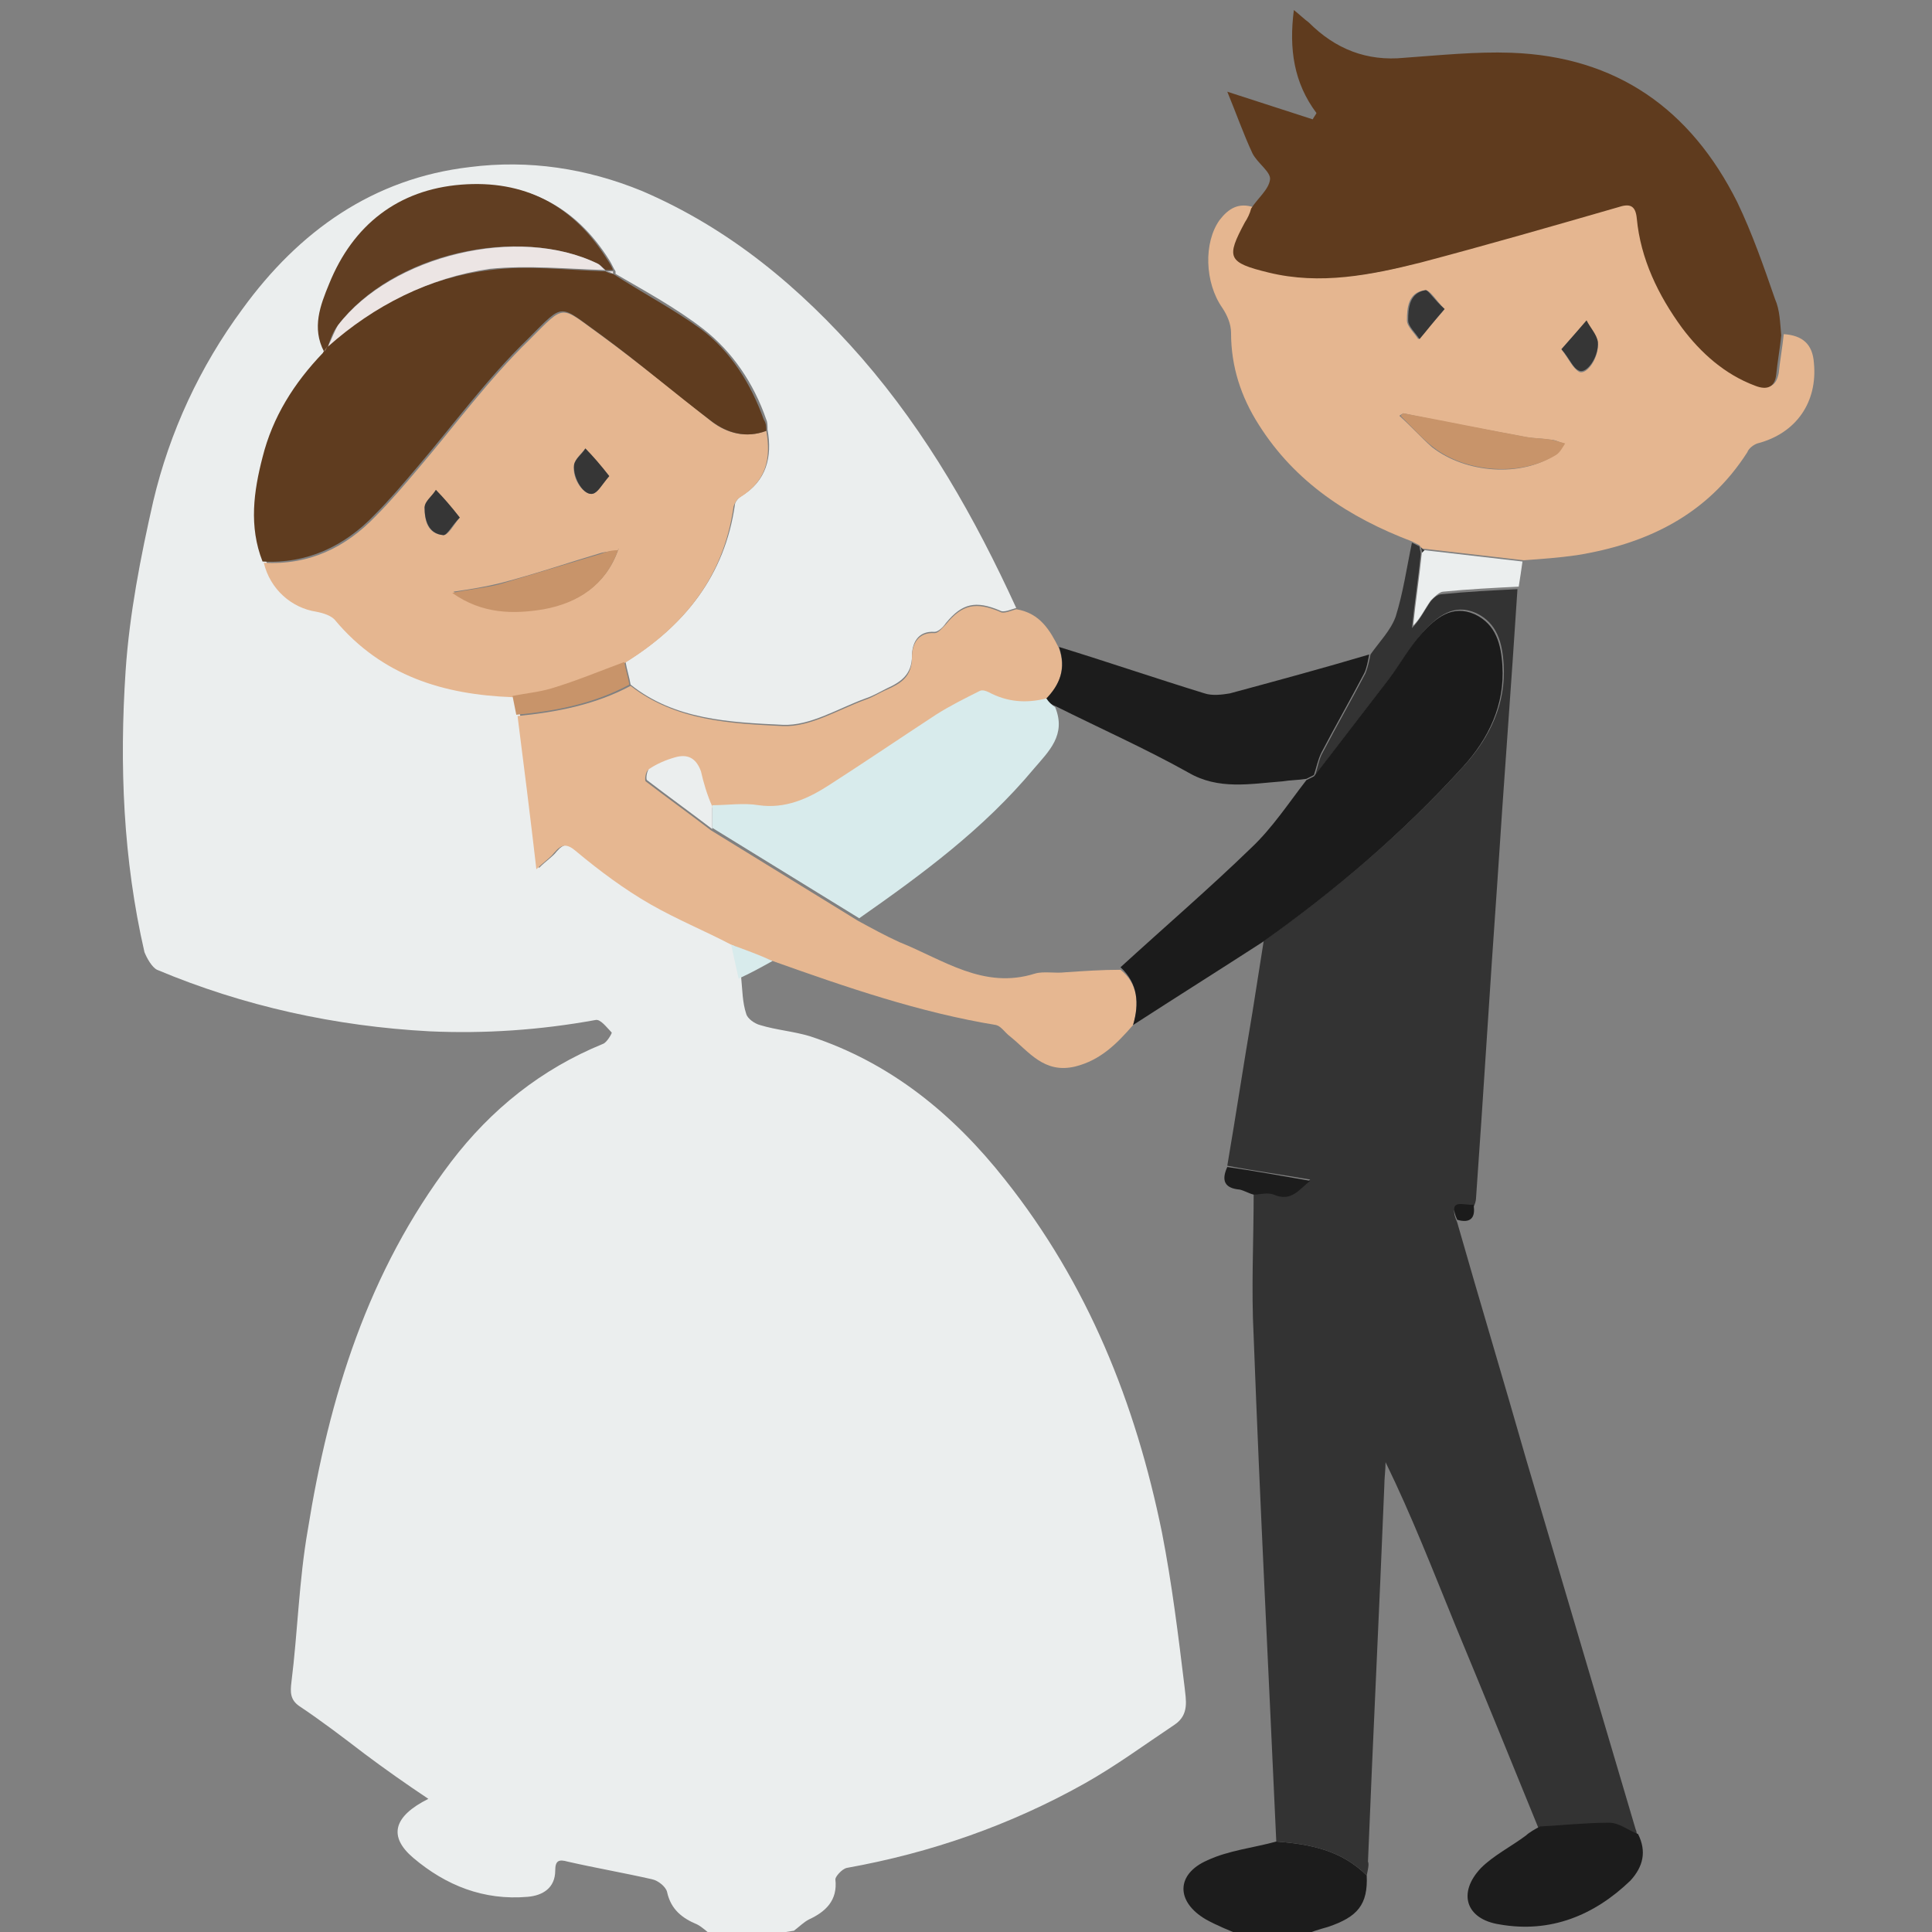 <?xml version="1.0" encoding="UTF-8"?>
<svg xmlns="http://www.w3.org/2000/svg" xmlns:xlink="http://www.w3.org/1999/xlink" version="1.1" id="Capa_1" x="0px" y="0px" viewBox="0 0 153.8 153.8" xml:space="preserve">
<rect x="0" y="0" width="153.8" height="153.8" fill="#808080" stroke="none"/>
<g>
	<path fill="#EBEEEE" d="M56.7,154.1c-0.4-0.3-0.8-0.7-1.2-0.9c-1.2-0.5-2.1-1.2-2.4-2.6c-0.1-0.4-0.7-0.9-1.2-1   c-2.2-0.5-4.5-0.9-6.7-1.4c-0.7-0.2-1-0.1-1,0.7c0,1.4-1,2-2.2,2.1c-3.5,0.3-6.5-0.9-9.1-3.1c-2-1.7-1.6-3.3,1.2-4.7   c-1.8-1.2-3.5-2.4-5.1-3.6c-1.7-1.3-3.4-2.6-5.2-3.8c-0.7-0.5-0.7-1.1-0.6-1.9c0.5-4,0.6-8.1,1.3-12.1c1.7-10.6,4.8-20.6,11.4-29.3   c3.2-4.2,7.2-7.4,12.1-9.4c0.3-0.1,0.7-0.8,0.7-0.9c-0.4-0.4-0.9-1.1-1.3-1c-4.4,0.8-8.8,1.1-13.2,0.9c-7.5-0.4-14.8-2-21.7-4.9   c-0.4-0.2-0.8-0.9-1-1.4C9.8,68.4,9.5,60.9,10,53.4c0.3-4.5,1.2-9.1,2.2-13.5c1.3-5.5,3.7-10.7,7.1-15.3   c4.5-6.2,10.4-10.4,18.1-11.3c4.7-0.6,9.3,0.1,13.7,1.9c7,3,12.6,7.7,17.5,13.3c5.2,6,9,12.7,12.3,19.9c-0.4,0.1-1,0.4-1.3,0.2   c-1.9-0.8-3-0.6-4.3,1c-0.2,0.3-0.6,0.7-0.9,0.7c-1.4-0.1-1.8,1-1.8,1.9c0,1.5-0.9,2.1-2,2.6c-0.6,0.3-1.1,0.6-1.7,0.8   c-2.2,0.8-4.4,2.2-6.6,2.1c-4.2-0.2-8.6-0.4-12.1-3.2c-0.1-0.6-0.3-1.2-0.4-1.8c4.7-2.9,7.9-6.9,8.7-12.5c0-0.2,0.2-0.5,0.5-0.7   c2-1.2,2.5-3.1,2.1-5.3c0-0.3,0-0.6-0.1-0.8c-1-2.9-2.7-5.4-5-7.2c-2.2-1.7-4.6-3-7-4.4c0-0.1,0-0.2,0-0.2   c-0.2-0.3-0.3-0.6-0.5-0.9c-2.7-4.3-6.6-6.3-11.6-5.9c-5,0.4-8.7,3.2-10.5,7.9c-0.7,1.7-1.4,3.5-0.4,5.4c-2.3,2.4-4.1,5.1-4.8,8.3   c-0.6,2.8-1,5.6,0,8.3c0.5,2.1,2.2,3.6,4.2,3.9c0.5,0.1,1.2,0.3,1.5,0.7c3.7,4.4,8.6,6,14.1,6.1c0.1,0.5,0.2,1,0.4,1.5   c0.5,4,1,7.9,1.5,12.2c0.6-0.6,1.1-0.9,1.4-1.3c0.6-0.7,1-0.7,1.8-0.1c1.9,1.5,3.9,3,5.9,4.2c2,1.2,4.2,2.2,6.4,3.2   c0.2,0.9,0.4,1.8,0.6,2.7c0.1,1,0.1,2,0.4,2.9c0.1,0.4,0.7,0.8,1.1,0.9c1.3,0.4,2.7,0.5,4,0.9c6.4,2.1,11.4,6.2,15.5,11.4   c6.6,8.3,10.4,17.8,12.5,28.1c0.8,4.1,1.3,8.2,1.8,12.3c0.1,1,0.4,2.2-0.8,3c-2.4,1.6-4.7,3.3-7.2,4.7c-5.9,3.3-12.2,5.5-18.9,6.7   c-0.4,0.1-0.9,0.7-0.9,0.9c0.2,1.7-0.8,2.6-2.1,3.2c-0.4,0.2-0.8,0.6-1.2,0.9C60.9,154.1,58.8,154.1,56.7,154.1z"></path>
	<path fill="#1C1C1C" d="M98.9,154.1c-1-0.4-2-0.8-2.9-1.3c-2.4-1.4-2.4-3.6,0.1-4.7c1.7-0.8,3.7-1,5.5-1.5c2.7,0.2,5.2,0.7,7.2,2.7   c0.1,2.3-0.7,3.3-3.1,4.1c-0.7,0.2-1.4,0.4-2,0.7C102.1,154.1,100.5,154.1,98.9,154.1z"></path>
	<path fill="#333333" d="M108.8,149.3c-2-2-4.5-2.5-7.2-2.7c-0.6-13.4-1.3-26.8-1.8-40.2c-0.2-3.8,0-7.6,0-11.4c0.5,0,1.2-0.2,1.6,0   c1.4,0.6,1.9-0.3,2.9-1.1c-2.3-0.4-4.5-0.7-6.6-1.1c0.7-4.1,1.3-8.1,2-12.2c0.3-1.9,0.6-3.8,0.9-5.7c5.8-4.1,11.2-8.7,16-14   c2-2.2,3.3-4.9,3.1-8c-0.1-1.7-0.5-3.3-2.2-4.1c-1.8-0.8-3.1,0.3-4.2,1.5c-1,1.1-1.7,2.4-2.6,3.6c-2,2.6-4,5.2-6,7.8   c0.2-0.6,0.3-1.3,0.6-1.8c1.1-2.1,2.3-4.2,3.4-6.3c0.2-0.5,0.3-1,0.4-1.5c0.7-1,1.6-1.9,2-3c0.6-1.9,0.9-4,1.3-5.9   c0.2,0.1,0.4,0.2,0.6,0.3c0,0.2,0.1,0.4,0.1,0.6c-0.2,2-0.5,3.9-0.7,5.9c0.6-0.6,1-1.4,1.4-2c0.2-0.3,0.6-0.7,1-0.7   c2-0.2,4-0.3,6-0.4c-0.5,7.8-1.1,15.5-1.6,23.3c-0.6,8.4-1.1,16.8-1.7,25.2c0,0.2-0.1,0.5-0.2,0.7c-0.7,0.1-2.1-0.6-1.3,1.2   c1.8,6.3,3.7,12.6,5.5,18.9c2.9,9.8,5.8,19.6,8.7,29.4c0.1,0.2,0.1,0.4,0.1,0.6c-0.8-0.3-1.5-0.8-2.3-0.9c-1.8,0-3.7,0.2-5.5,0.3   c-2.2-5.4-4.4-10.8-6.6-16.1c-1.8-4.4-3.5-8.8-5.6-13.1c0,0.6-0.1,1.3-0.1,1.9c-0.4,10-0.9,19.9-1.3,29.9   C109,148.4,108.9,148.8,108.8,149.3z"></path>
	<path fill="#E5B690" d="M113,43.4c-0.2-0.1-0.4-0.2-0.6-0.3c-5-1.9-9.3-4.7-12.2-9.3c-1.4-2.2-2.2-4.6-2.2-7.3c0-0.7-0.3-1.4-0.7-2   c-1.4-2-1.5-5.2-0.2-7c0.7-0.9,1.5-1.4,2.7-1c-0.2,0.4-0.3,0.7-0.5,1.1c-1.5,2.9-1.4,3.2,1.9,4c4.1,1,8.1,0.3,12.1-0.8   c5.2-1.4,10.5-2.9,15.7-4.4c0.9-0.3,1.4-0.2,1.5,0.9c0.3,3.3,1.7,6.1,3.6,8.7c1.5,2,3.3,3.7,5.8,4.6c1,0.4,1.5,0.1,1.7-0.9   c0.1-1,0.3-2.1,0.4-3.1c1.5,0.1,2.3,0.8,2.4,2.3c0.3,3.1-1.4,5.6-4.5,6.4c-0.3,0.1-0.7,0.4-0.8,0.7c-3.2,5-8,7.3-13.6,8.2   c-1.4,0.2-2.8,0.3-4.2,0.4c-2.6-0.3-5.2-0.6-7.8-0.9C113.2,43.7,113.1,43.6,113,43.4z M111.7,32.9c-0.1,0.1-0.2,0.1-0.3,0.2   c0.9,0.8,1.7,1.7,2.6,2.5c2.7,2.1,7.1,2.4,9.8,0.6c0.3-0.2,0.5-0.6,0.7-0.9c-0.4-0.1-0.7-0.3-1.1-0.3c-0.6-0.1-1.3-0.1-1.9-0.2   C118.3,34.2,115,33.6,111.7,32.9z M124.3,27.8c0.6,0.8,0.9,1.5,1.4,1.8c0.6,0.3,1.6-1.1,1.5-2.3c-0.1-0.6-0.6-1.1-0.9-1.7   C125.7,26.2,125.1,26.9,124.3,27.8z M115,24.6c-0.7-0.7-1.2-1.6-1.6-1.5c-1.3,0.2-1.4,1.4-1.4,2.4c0,0.5,0.6,1,0.9,1.5   C113.5,26.3,114.2,25.6,115,24.6z"></path>
	<path fill="#5F3B1E" d="M141.8,26.7c-0.1,1-0.3,2.1-0.4,3.1c-0.1,1-0.7,1.3-1.7,0.9c-2.4-0.9-4.3-2.6-5.8-4.6   c-1.9-2.6-3.3-5.5-3.6-8.7c-0.1-1.1-0.6-1.2-1.5-0.9c-5.2,1.5-10.4,3-15.7,4.4c-4,1-8,1.8-12.1,0.8c-3.3-0.8-3.4-1.2-1.9-4   c0.2-0.3,0.4-0.7,0.5-1.1c0.5-0.8,1.4-1.5,1.5-2.3c0.1-0.6-1-1.3-1.4-2.1c-0.7-1.5-1.3-3.2-2-4.9c2.5,0.8,4.6,1.5,6.8,2.2   c0.1-0.2,0.2-0.3,0.3-0.5c-1.8-2.4-2.2-5.1-1.8-8.2c0.5,0.4,0.8,0.7,1.2,1c2.1,2.1,4.6,3.1,7.6,2.8c2.8-0.2,5.7-0.5,8.5-0.4   c8.4,0.3,14.3,4.5,18,11.9c1.2,2.5,2.1,5.1,3,7.7C141.7,24.7,141.7,25.7,141.8,26.7z"></path>
	<path fill="#E6B791" d="M90.2,81.6c-1.3,1.5-2.6,2.8-4.6,3.3c-2.5,0.6-3.7-1.2-5.2-2.4c-0.4-0.3-0.7-0.8-1.1-0.9   c-6.1-1-11.9-3-17.8-5.1c-1.1-0.4-2.2-0.8-3.3-1.3c-2.1-1.1-4.3-2-6.4-3.2c-2.1-1.2-4.1-2.7-5.9-4.2c-0.8-0.7-1.2-0.6-1.8,0.1   c-0.3,0.4-0.8,0.7-1.4,1.3c-0.5-4.3-1-8.3-1.5-12.2c3.1-0.3,6.2-0.9,9-2.4c3.6,2.8,8,3,12.1,3.2c2.2,0.1,4.4-1.3,6.6-2.1   c0.6-0.2,1.2-0.6,1.7-0.8c1.1-0.5,2-1,2-2.6c0-0.9,0.4-2,1.8-1.9c0.3,0,0.6-0.4,0.9-0.7c1.3-1.6,2.4-1.8,4.3-1   c0.3,0.2,0.9-0.1,1.3-0.2c1.9,0.3,2.7,1.7,3.4,3.1c0.6,1.7,0,3-1.1,4.2c-1.6,0.4-3.1,0.3-4.6-0.5c-0.2-0.1-0.5-0.2-0.7-0.1   c-1.2,0.6-2.4,1.2-3.5,1.9c-2.8,1.8-5.6,3.7-8.5,5.6c-1.7,1.1-3.5,1.8-5.6,1.6c-1.2-0.2-2.5,0-3.7,0c-0.3-0.9-0.7-1.8-0.9-2.8   c-0.3-1.1-1.1-1.4-2.1-1.1c-0.7,0.2-1.4,0.5-2,0.9c-0.2,0.1-0.3,0.8-0.2,0.9c1.7,1.3,3.5,2.6,5.2,3.9c3.9,2.4,7.8,4.8,11.7,7.2   c1.1,0.6,2.2,1.2,3.3,1.7c3.5,1.4,6.7,3.8,10.8,2.5c0.7-0.2,1.6,0,2.4-0.1c1.5-0.1,2.9-0.2,4.4-0.2C90.6,78.3,90.7,79.9,90.2,81.6z   "></path>
	<path fill="#1C1C1C" d="M83.2,55.7c1.2-1.2,1.7-2.5,1.1-4.2c3.9,1.2,7.7,2.5,11.6,3.7c0.6,0.2,1.4,0.1,2,0c3.7-1,7.4-2,11.1-3.1   c-0.1,0.5-0.2,1.1-0.4,1.5c-1.1,2.1-2.3,4.2-3.4,6.3c-0.3,0.6-0.4,1.2-0.6,1.8c-0.2,0.1-0.4,0.2-0.6,0.3c-0.6,0.1-1.3,0.1-1.9,0.2   c-2.6,0.2-5.1,0.7-7.5-0.7c-3.4-1.9-7-3.5-10.6-5.3C83.7,56.1,83.5,55.9,83.2,55.7z"></path>
	<path fill="#1C1C1C" d="M122.6,145.4c1.8-0.1,3.7-0.3,5.5-0.3c0.8,0,1.5,0.6,2.3,0.9c0.7,1.4,0.4,2.6-0.6,3.7   c-2.9,2.8-6.4,4.2-10.4,3.5c-2.7-0.4-3.4-2.5-1.5-4.5c1-1,2.4-1.7,3.6-2.6C121.7,145.9,122.2,145.6,122.6,145.4z"></path>
	<path fill="#EBEEEE" d="M113.4,43.8c2.6,0.3,5.2,0.6,7.8,0.9c-0.1,0.7-0.2,1.4-0.3,2c-2,0.1-4,0.2-6,0.4c-0.3,0-0.7,0.4-1,0.7   c-0.5,0.7-0.8,1.4-1.4,2c0.2-2,0.5-3.9,0.7-5.9C113.2,43.9,113.3,43.9,113.4,43.8z"></path>
	<path fill="#1B1B1B" d="M116,97.1c-0.8-1.8,0.6-1.1,1.3-1.2C117.5,97,117,97.4,116,97.1z"></path>
	<path fill="#E5B690" d="M61,34.3c0.4,2.2,0,4-2.1,5.3c-0.2,0.1-0.4,0.4-0.5,0.7c-0.8,5.7-4,9.6-8.7,12.5c-1.9,0.7-3.9,1.5-5.8,2.1   c-1,0.3-2.1,0.4-3.1,0.6c-5.5-0.2-10.4-1.7-14.1-6.1c-0.3-0.4-1-0.6-1.5-0.7c-2-0.3-3.7-1.8-4.2-3.9c3.6,0.2,6.5-1.2,8.9-3.7   c1.2-1.2,2.3-2.5,3.4-3.8c2.9-3.4,5.6-7.1,8.8-10.2c3-3,2.4-2.8,5.9-0.3c3,2.2,5.8,4.5,8.7,6.8C57.9,34.5,59.4,34.9,61,34.3z    M49.2,43.8c-0.4,0.1-0.9,0.1-1.3,0.2c-2.7,0.8-5.3,1.7-8,2.4c-1.2,0.3-2.4,0.5-3.8,0.7c2.4,1.7,4.9,1.8,7.3,1.3   C45.9,48,48.2,46.6,49.2,43.8c0,0,0-0.1,0.1-0.1C49.2,43.7,49.2,43.7,49.2,43.8z M48.5,37.9c-0.7-0.9-1.3-1.5-1.9-2.2   c-0.3,0.4-0.8,0.8-0.9,1.3c-0.2,1.1,0.8,2.5,1.5,2.3C47.6,39.2,47.9,38.6,48.5,37.9z M36.6,41.2c-0.7-0.9-1.3-1.5-1.9-2.2   c-0.3,0.5-0.8,0.9-0.9,1.4c0,1,0.2,2.1,1.5,2.2C35.7,42.6,36.1,41.8,36.6,41.2z"></path>
	<path fill="#5F3C1F" d="M61,34.3c-1.6,0.6-3.1,0.2-4.4-0.8c-2.9-2.2-5.7-4.6-8.7-6.8C44.4,24.2,45,24,42,27   c-3.2,3.1-5.9,6.8-8.8,10.2c-1.1,1.3-2.2,2.6-3.4,3.8c-2.4,2.5-5.4,3.9-8.9,3.7c-1.1-2.8-0.7-5.6,0-8.3c0.8-3.2,2.5-5.9,4.8-8.3   c0,0,0,0,0,0c0.1-0.2,0.2-0.3,0.3-0.5l0,0c3.7-3.3,8.1-5.5,13-6.1c3-0.4,6.1,0,9.2,0.1l0,0c0.2,0.1,0.4,0.2,0.6,0.2   c2.3,1.5,4.8,2.8,7,4.4c2.4,1.8,4,4.4,5,7.2C61,33.7,61,34,61,34.3z"></path>
	<path fill="#613E22" d="M25.8,28C25.8,28,25.7,28.1,25.8,28c-1-1.9-0.3-3.7,0.4-5.4c1.9-4.7,5.5-7.5,10.5-7.9   c5-0.4,8.9,1.6,11.6,5.9c0.2,0.3,0.4,0.6,0.5,0.9c-0.2,0-0.4,0-0.6,0c0,0,0,0,0,0c-0.2-0.2-0.4-0.4-0.6-0.5   c-6.4-3.1-16.4-0.8-20.7,4.9c-0.4,0.5-0.6,1.1-0.8,1.7c0,0,0,0,0,0C26,27.7,25.9,27.9,25.8,28z"></path>
	<path fill="#C8946A" d="M40.8,55.4c1-0.2,2.1-0.3,3.1-0.6c2-0.6,3.9-1.4,5.8-2.1c0.1,0.6,0.3,1.2,0.4,1.8c-2.8,1.5-5.8,2.1-9,2.4   C41,56.4,40.9,55.9,40.8,55.4z"></path>
	<path fill="#D8EBEC" d="M58.2,75.2c1.1,0.4,2.2,0.8,3.3,1.3c-0.9,0.5-1.8,1-2.7,1.4C58.6,77,58.4,76.1,58.2,75.2z"></path>
	<path fill="#ECE5E4" d="M48.2,21.6c0.2,0,0.4,0,0.6,0c0,0.1,0,0.2,0,0.2C48.7,21.7,48.4,21.6,48.2,21.6z"></path>
	<path fill="#1B1B1B" d="M104,62.1c0.2-0.1,0.4-0.2,0.6-0.3c2-2.6,4-5.2,6-7.8c0.9-1.2,1.6-2.5,2.6-3.6c1.1-1.2,2.4-2.3,4.2-1.5   c1.7,0.8,2.1,2.4,2.2,4.1c0.2,3.1-1.1,5.8-3.1,8c-4.8,5.3-10.2,9.9-16,14c-3.4,2.2-6.9,4.4-10.3,6.6c0.5-1.7,0.4-3.3-1-4.6   c3.5-3.2,7.1-6.3,10.4-9.5C101.3,65.9,102.6,63.9,104,62.1z"></path>
	<path fill="#1C1C1C" d="M97.7,92.9c2.1,0.3,4.3,0.7,6.6,1.1c-0.9,0.7-1.5,1.7-2.9,1.1c-0.5-0.2-1.1,0-1.6,0   c-0.4-0.1-0.7-0.3-1.1-0.4C97.5,94.6,97.2,94,97.7,92.9z"></path>
	<path fill="#363636" d="M113.4,43.8c-0.1,0.1-0.1,0.1-0.2,0.2c0-0.2-0.1-0.4-0.1-0.6C113.1,43.6,113.2,43.7,113.4,43.8z"></path>
	<path fill="#C8946A" d="M111.7,32.9c3.3,0.6,6.6,1.3,9.9,1.9c0.6,0.1,1.3,0.1,1.9,0.2c0.4,0.1,0.7,0.2,1.1,0.3   c-0.2,0.3-0.4,0.7-0.7,0.9c-2.7,1.7-7.1,1.5-9.8-0.6c-0.9-0.7-1.7-1.6-2.6-2.5C111.5,33.1,111.6,33,111.7,32.9z"></path>
	<path fill="#363636" d="M124.3,27.8c0.8-0.9,1.4-1.6,2-2.3c0.3,0.6,0.8,1.1,0.9,1.7c0.1,1.2-0.9,2.6-1.5,2.3   C125.2,29.3,125,28.6,124.3,27.8z"></path>
	<path fill="#363636" d="M115,24.6c-0.8,0.9-1.4,1.7-2,2.4c-0.3-0.5-0.9-1-0.9-1.5c0-1,0.1-2.2,1.4-2.4   C113.7,23.1,114.2,23.9,115,24.6z"></path>
	<path fill="#D8EBEC" d="M84,56.3c0.9,2.2-0.5,3.5-1.7,4.9c-4,4.8-8.9,8.4-13.9,11.9c-3.9-2.4-7.8-4.8-11.7-7.2c0-0.6,0-1.2,0-1.8   c1.2,0,2.5-0.2,3.7,0c2.1,0.3,3.9-0.5,5.6-1.6c2.8-1.8,5.6-3.7,8.5-5.6c1.1-0.7,2.3-1.3,3.5-1.9c0.2-0.1,0.5,0,0.7,0.1   c1.5,0.8,3,0.9,4.6,0.5C83.5,55.9,83.7,56.1,84,56.3z"></path>
	<path fill="#EBEEEE" d="M56.7,64.2c0,0.6,0,1.2,0,1.8c-1.7-1.3-3.5-2.6-5.2-3.9c-0.1-0.1,0-0.8,0.2-0.9c0.6-0.4,1.3-0.7,2-0.9   c1-0.3,1.7,0,2.1,1.1C56,62.3,56.3,63.3,56.7,64.2z"></path>
	<path fill="#C8946A" d="M49.2,43.8c-1,2.8-3.2,4.2-5.9,4.7c-2.4,0.4-4.9,0.4-7.3-1.3c1.4-0.3,2.7-0.4,3.8-0.7   c2.7-0.8,5.3-1.6,8-2.4C48.3,43.9,48.7,43.8,49.2,43.8C49.2,43.8,49.2,43.8,49.2,43.8z"></path>
	<path fill="#363636" d="M48.5,37.9c-0.6,0.7-0.9,1.3-1.3,1.4c-0.7,0.2-1.6-1.2-1.5-2.3c0.1-0.5,0.6-0.8,0.9-1.3   C47.2,36.3,47.8,37,48.5,37.9z"></path>
	<path fill="#363636" d="M36.6,41.2c-0.6,0.6-1,1.4-1.3,1.4c-1.2-0.1-1.5-1.2-1.5-2.2c0-0.5,0.6-0.9,0.9-1.4   C35.3,39.6,35.9,40.3,36.6,41.2z"></path>
	<path fill="#C8946A" d="M49.2,43.8c0,0,0-0.1,0.1-0.1C49.2,43.7,49.2,43.7,49.2,43.8C49.2,43.8,49.2,43.8,49.2,43.8z"></path>
	<path fill="#ECE5E4" d="M26.1,27.6c0.3-0.6,0.5-1.2,0.8-1.7c4.3-5.6,14.4-8,20.7-4.9c0.2,0.1,0.4,0.4,0.6,0.5   c-3.1-0.1-6.2-0.4-9.2-0.1C34.2,22.1,29.8,24.3,26.1,27.6z"></path>
	<path fill="#ECE5E4" d="M25.8,28c0.1-0.2,0.2-0.3,0.3-0.5C26,27.7,25.9,27.9,25.8,28z"></path>
</g>
</svg>
